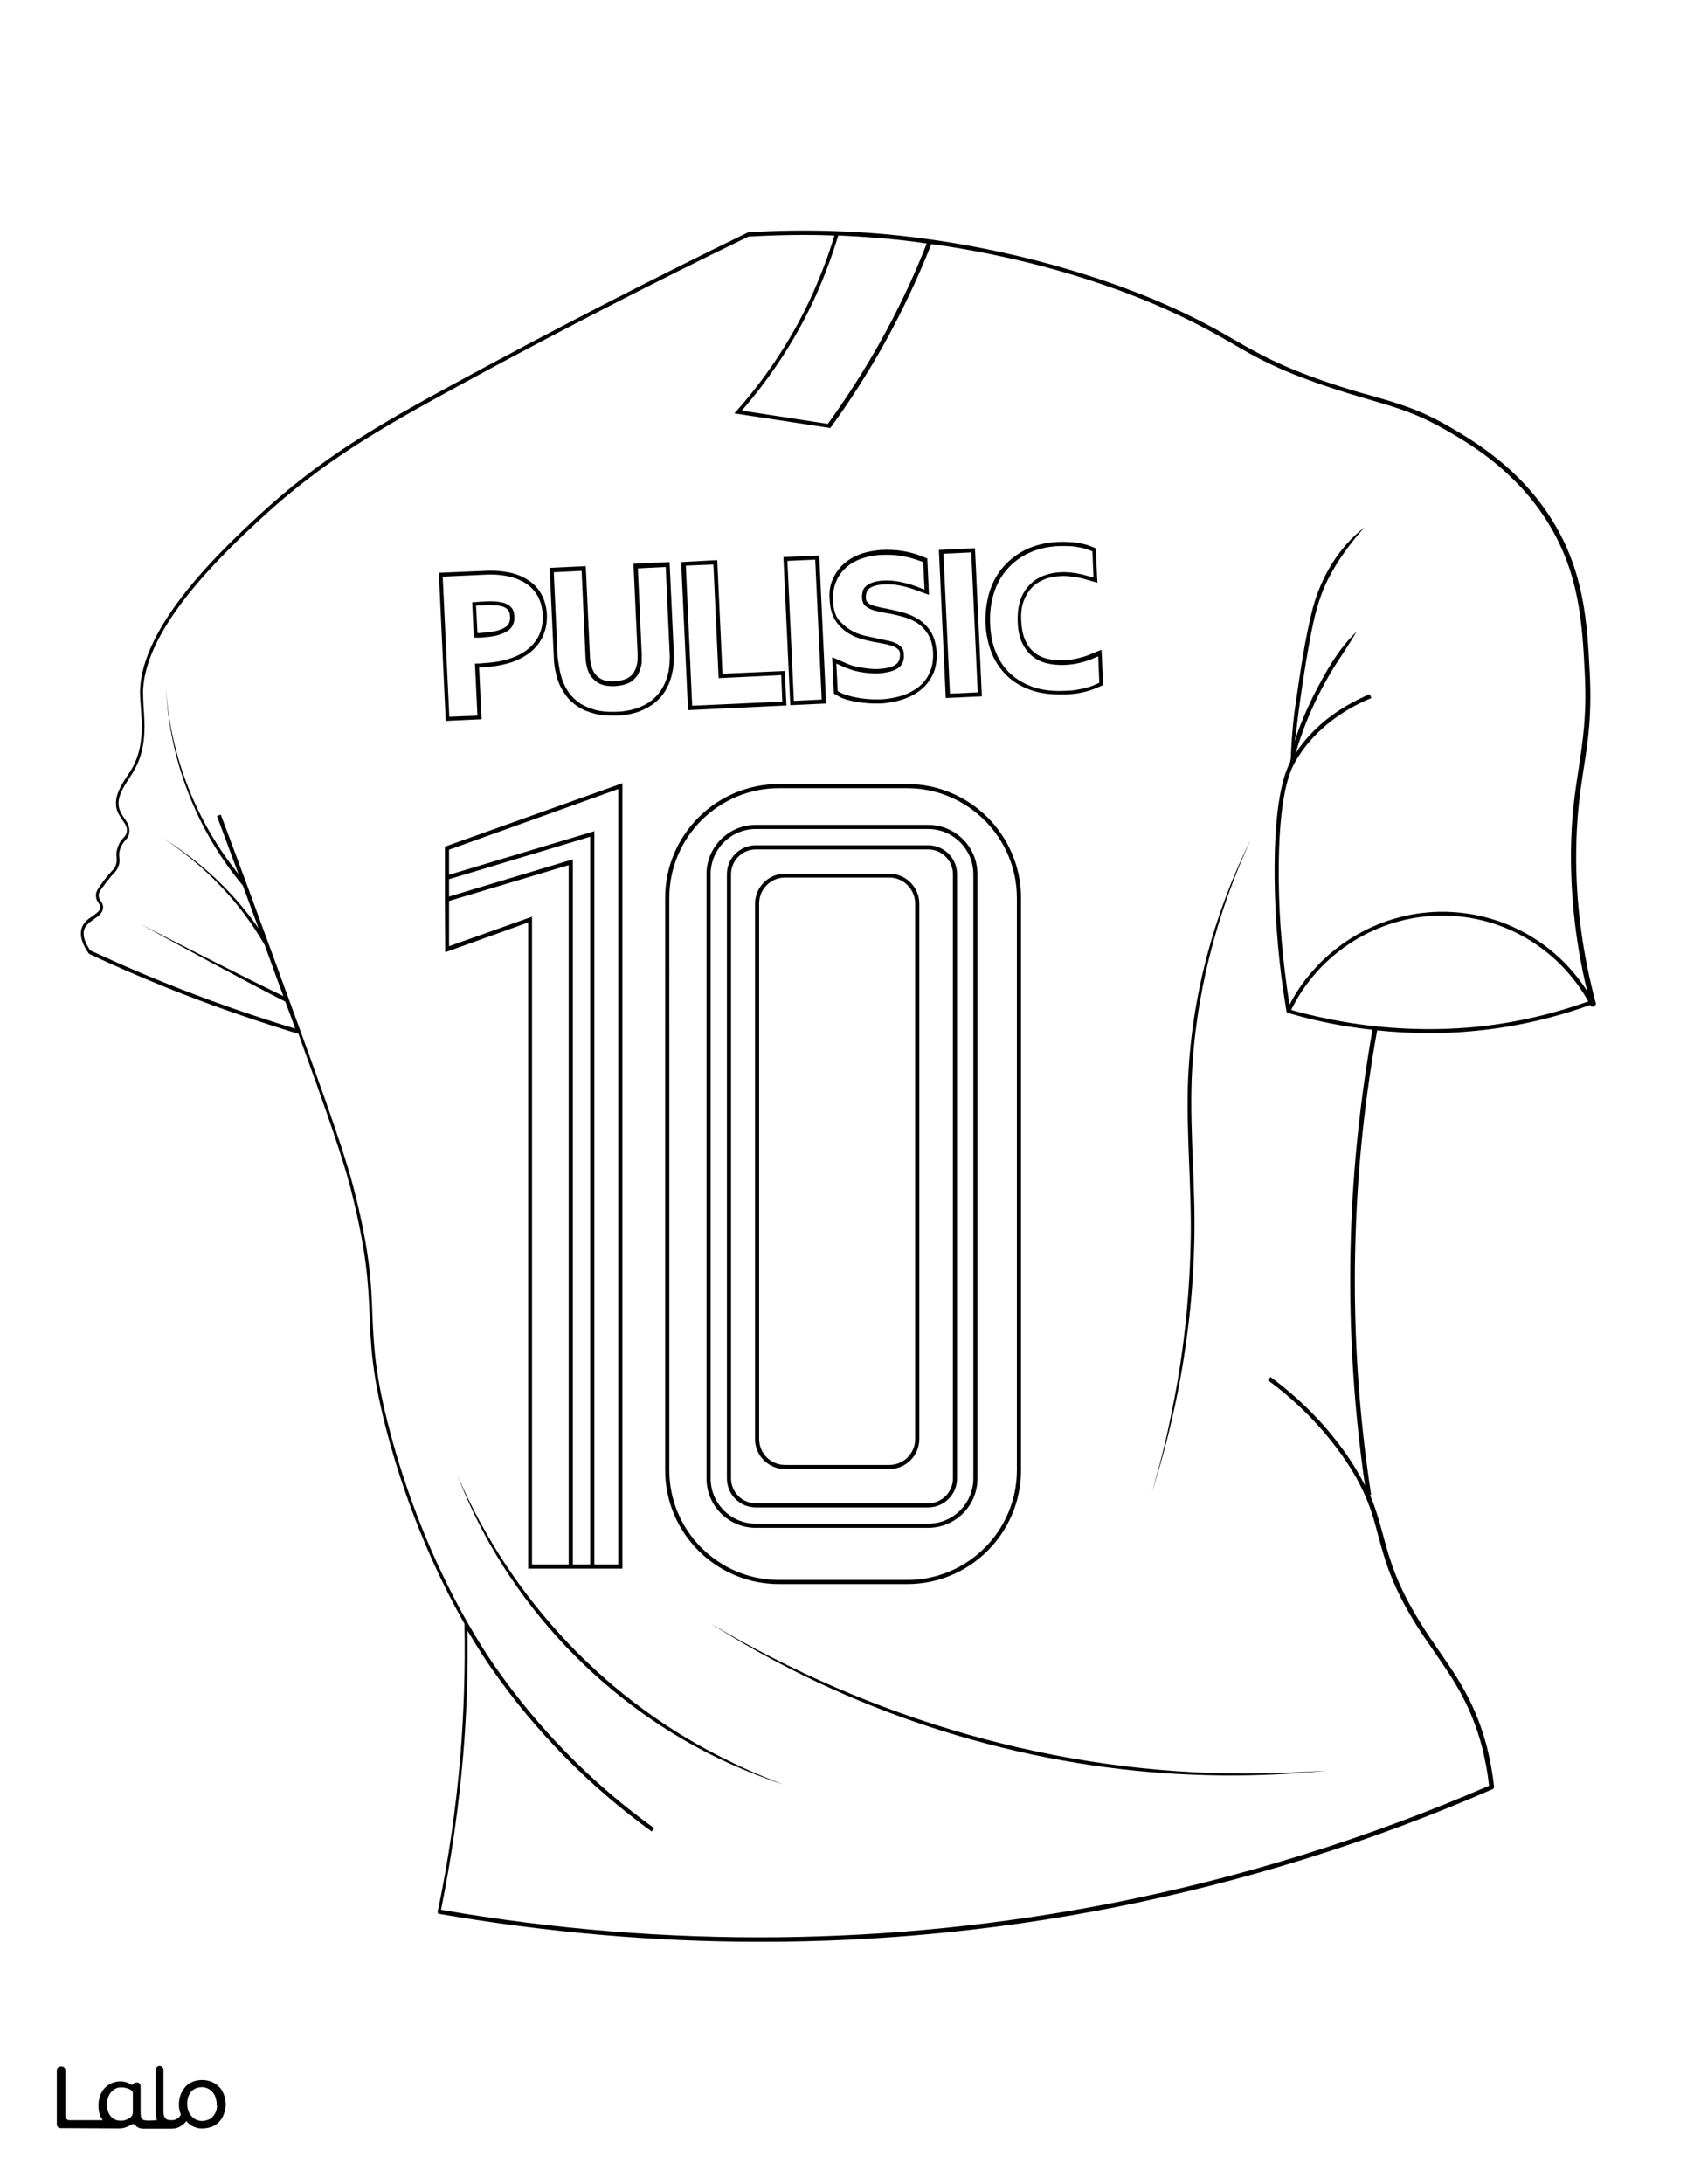 <?xml version="1.0" encoding="utf-8"?>
<!-- Generator: Adobe Illustrator 26.1.0, SVG Export Plug-In . SVG Version: 6.00 Build 0)  -->
<svg version="1.1" id="Layer_1" data-layer="Layer_1" xmlns="http://www.w3.org/2000/svg" xmlns:xlink="http://www.w3.org/1999/xlink" x="0px" y="0px"
	 viewBox="0 0 612 792" style="enable-background:new 0 0 612 792;" xml:space="preserve">
<rect x="0" y="0" width="612" height="792" fill="#808080" stroke="none"/>
<style type="text/css">
	.st0{fill:#FFFFFF;}
	.st1{fill:#010101;}
</style>
<g id="Black">
	<rect x="20.6" y="19" width="573.6" height="741.4"/>
</g>
<g id="Color">
	<path class="st0" d="M308.3,228.3c1.6,1,3.4,1.7,5.3,2.2c1.8,0.4,3.6,0.8,5.5,1.2c1.3,0.3,2.6,0.5,3.8,0.8c1.1,0.3,2,0.6,2.8,1.1
		c0.7,0.4,1.2,0.9,1.6,1.5c0.4,0.5,0.6,1.3,0.6,2.2c0.1,1.3-0.1,2.3-0.5,3.1c-0.4,0.8-1,1.4-1.7,1.9c-0.9,0.6-1.9,1-3.1,1.3
		c-1.3,0.3-2.7,0.5-4.2,0.6c-0.9,0-1.9,0-2.9-0.1c-1.1-0.1-2.1-0.2-3.2-0.4c-1-0.2-2.1-0.4-3-0.7c-0.9-0.3-1.8-0.6-2.6-0.9l-3.3-1.5
		l0.5,10l1.1,0.6c0.7,0.4,1.6,0.7,2.7,1c1,0.3,2.2,0.6,3.4,0.8c1.2,0.2,2.5,0.4,3.9,0.5c1.3,0.1,2.7,0.1,4,0.1
		c0.7,0,1.3-0.1,1.9-0.1c2-0.2,4-0.6,5.8-1.1c2.4-0.7,4.5-1.8,6.3-3.1c1.8-1.4,3.3-3.2,4.2-5.3c1-2.1,1.4-4.6,1.3-7.3
		c-0.1-2.7-0.8-5-1.9-6.8c-1.1-1.7-2.5-3.2-4.2-4.2c-1.6-1-3.4-1.7-5.4-2.2c-1.8-0.5-3.6-0.9-5.5-1.2c-1.3-0.2-2.6-0.5-3.8-0.8
		c-1.1-0.3-2-0.6-2.8-1.1c-0.7-0.4-1.2-0.8-1.6-1.4c-0.3-0.5-0.5-1.2-0.6-2.2c0-0.9,0.1-1.8,0.3-2.5c0.2-0.7,0.6-1.3,1.2-1.8
		c0.6-0.5,1.4-1,2.4-1.3c1.1-0.4,2.4-0.6,3.9-0.7c2.2-0.1,4.2,0.1,6.1,0.5c1.9,0.4,3.9,0.9,5.7,1.6l3.1,1.2l-0.5-10l-1.4-0.5
		c-1.9-0.7-4.1-1.3-6.4-1.7c-2.3-0.4-4.8-0.5-7.4-0.4c-2.4,0.1-4.6,0.5-6.7,1.2c-2.1,0.7-4.1,1.7-5.7,3.1c-1.7,1.4-3,3.1-3.9,5.2
		c-0.9,2-1.3,4.5-1.2,7.2c0.1,2.6,0.7,4.9,1.8,6.6C305.2,225.9,306.6,227.2,308.3,228.3z"/>
	
		<rect x="286.8" y="203.1" transform="matrix(0.999 -4.632896e-02 4.632896e-02 0.999 -10.275 13.768)" class="st0" width="10.1" height="50.8"/>
	<polygon class="st0" points="283.8,254.4 283.4,244.8 260.7,245.9 258.8,204.7 248.8,205.1 251.1,255.9 	"/>
	<path class="st0" d="M202.9,242.2c0.2,1.4,0.6,2.8,1,4.1c0.6,1.8,1.5,3.4,2.5,4.9c1.1,1.5,2.5,2.8,4.1,3.9c1.6,1,3.6,1.8,5.7,2.4
		c2.1,0.5,4.6,0.7,7.3,0.6c0.6,0,1.2-0.1,1.8-0.1c2.1-0.2,4.1-0.6,5.8-1.2c2.2-0.8,4.1-1.8,5.6-3.1c1.6-1.3,2.8-2.8,3.8-4.6
		c0.9-1.7,1.6-3.5,2-5.5c0.2-1.1,0.4-2.4,0.4-3.6c0.1-1.2,0.1-2.5,0-3.6l-1.4-30.8l-10.1,0.5l1.4,31c0,0.8,0,1.6,0,2.5
		c0,0.8-0.1,1.5-0.3,2.2c-0.2,1-0.6,1.9-1.1,2.8c-0.5,0.8-1.1,1.5-1.8,2.1c-0.7,0.6-1.6,1.1-2.7,1.4c-1.1,0.4-2.4,0.6-3.8,0.7
		c-2.6,0.1-4.7-0.3-6.3-1.3c-1.5-1-2.7-2.3-3.4-4.1c-0.3-0.7-0.5-1.6-0.7-2.5c-0.2-1-0.3-2-0.3-2.9l-1.4-31l-10.1,0.5l1.4,30.8
		C202.5,239.5,202.6,240.8,202.9,242.2z"/>
	<path class="st0" d="M361.3,236.6c1.3,3.1,3.1,5.8,5.5,7.9c2.3,2.1,5.2,3.7,8.5,4.8c3.3,1,7,1.4,11.1,1.2c0.7,0,1.3-0.1,2-0.1
		c1.3-0.1,2.6-0.3,3.9-0.6c1.9-0.4,3.7-0.9,5.1-1.6l1.4-0.6l-0.4-9.6l-2.9,1.2c-0.6,0.2-1.2,0.4-2,0.7c-0.8,0.2-1.6,0.4-2.4,0.6
		c-0.8,0.2-1.6,0.3-2.4,0.4c-0.8,0.1-1.5,0.2-2.2,0.2c-2.6,0.1-5-0.1-7.1-0.7c-2-0.5-3.7-1.4-5.2-2.7c-1.4-1.2-2.6-2.9-3.5-4.8
		c-0.9-2-1.4-4.6-1.5-7.4c-0.1-2.9,0.2-5.5,0.9-7.7c0.7-2.2,1.8-4,3.2-5.5c1.4-1.5,3-2.6,4.9-3.4c2-0.8,4.1-1.3,6.5-1.4
		c1.5-0.1,3.1,0,4.6,0.2c1.6,0.2,3,0.5,4.4,0.9l3,0.8l-0.4-9.5l-1.4-0.5c-0.6-0.2-1.4-0.5-2.2-0.7c-0.8-0.2-1.7-0.3-2.7-0.5
		c-0.9-0.1-1.9-0.2-2.9-0.2c-0.5,0-0.9,0-1.4,0c-0.6,0-1.1,0-1.7,0c-3.9,0.2-7.5,1-10.7,2.5c-3.2,1.5-5.9,3.5-8,6
		c-2.2,2.5-3.8,5.5-4.8,8.8c-1,3.3-1.5,6.9-1.3,10.8C359.3,229.9,360,233.5,361.3,236.6z"/>
	<path class="st0" d="M336.7,300.6h-62.5c-9.1,0-16.4,7.4-16.4,16.4v219.1c0,9.1,7.4,16.4,16.4,16.4h62.5c9.1,0,16.4-7.4,16.4-16.4
		V317C353.1,307.9,345.7,300.6,336.7,300.6z M347.2,536.1c0,5.8-4.7,10.5-10.5,10.5h-62.5c-5.8,0-10.5-4.7-10.5-10.5V317
		c0-5.8,4.7-10.5,10.5-10.5h62.5c5.8,0,10.5,4.7,10.5,10.5V536.1z"/>
	<path class="st0" d="M322.6,318.2h-37.8c-5.2,0-9.4,4.2-9.4,9.4v194.2c0,5.2,4.2,9.4,9.4,9.4h37.8c5.2,0,9.4-4.2,9.4-9.4V327.7
		C332,322.5,327.8,318.2,322.6,318.2z"/>
	<path class="st0" d="M174.3,229.5c2.4-0.1,4.4-0.4,6-0.8c1.4-0.4,2.5-0.9,3.2-1.4c0.6-0.4,1-0.9,1.2-1.5c0.3-0.7,0.4-1.5,0.3-2.4
		c0-1-0.3-1.7-0.7-2.2c-0.5-0.6-1.1-1-2.1-1.3c-0.7-0.2-1.6-0.4-2.6-0.4c-1.2-0.1-2.5-0.1-4.1,0l-2.8,0.1l0.5,9.9
		C173.6,229.6,174,229.6,174.3,229.5z"/>
	<path class="st0" d="M329.1,285.8h-46.5c-21.9,0-39.8,17.8-39.8,39.8v207.5c0,21.9,17.8,39.8,39.8,39.8h46.5
		c21.9,0,39.8-17.8,39.8-39.8V325.6C368.9,303.7,351,285.8,329.1,285.8z M354.6,536.1c0,9.9-8,17.9-17.9,17.9h-62.5
		c-9.9,0-17.9-8-17.9-17.9V317c0-9.9,8-17.9,17.9-17.9h62.5c9.9,0,17.9,8,17.9,17.9V536.1z"/>
	<path class="st0" d="M296.1,106.9c-6.8,15.1-15.9,29.2-27,42l31.2,4.8c6.7-9.2,12.9-18.9,18.5-28.8c6.6-11.7,12.5-24,17.4-36.6
		c-1.4-0.2-2.8-0.4-4.2-0.6c-9.3-1.2-18.6-1.9-27.9-2.3C301.9,92.7,299.2,99.9,296.1,106.9z"/>
	
		<rect x="343.4" y="200.5" transform="matrix(0.999 -4.636731e-02 4.636731e-02 0.999 -10.101 16.398)" class="st0" width="10.1" height="50.8"/>
	<path class="st0" d="M522.4,332c-22.8,0.3-43.9,13.6-54,34.2c6.2,1.8,12.6,3.2,19,4.3c15.5,2.7,31.6,3.3,46.5,2
		c14.4-1.3,28.6-4.5,42.3-9.4C565.2,343.6,544.8,331.7,522.4,332z"/>
	<polygon class="st0" points="162.9,325.1 207.8,311.6 207.8,567.3 214.1,567.3 214.1,303.4 162.9,318.8 	"/>
	<polygon class="st0" points="162.9,326.7 162.9,343.1 193,332.4 193,567.3 206.3,567.3 206.3,313.7 	"/>
	<path class="st0" d="M467.2,367.3L467.2,367.3c-0.3-0.1-0.5-0.3-0.5-0.6c-2.7-15.9-4.1-32.1-4.3-47.9c-0.3-28.4,3.6-38.5,5.6-42.4
		c0.1-0.6,0.2-1.2,0.3-1.7c0.2-6.7,0.8-13.4,1.8-20.1c1.7-11.5,3.3-23.1,6.2-34.3c3.1-11.3,9.4-21.9,18.7-29.1
		c-5.1,5.7-9.7,11.9-13.2,18.8c-3.5,6.8-5.2,14.4-6.6,22c-2.1,11.4-3.8,22.9-5.1,34.4c-0.2,0.9-0.3,1.8-0.5,2.7
		c1.7-5.7,4.2-11.3,6.8-16.7c4.3-8.3,8.8-16.8,15.7-23.3c-2.4,4.1-5,7.9-7.5,11.8c-6.2,9.8-11.1,20.5-14.4,31.6
		c-0.1,0.3-0.2,0.5-0.3,0.8c5.9-9.2,15.2-16.6,27-21.6l0.6,1.4c-12.3,5.1-21.8,13.1-27.5,22.9c-1.6,2.8-6.4,11.2-6.1,42.9
		c0.1,15,1.5,30.3,3.9,45.4c10.6-20.3,31.8-33.4,54.7-33.7c21.8-0.2,41.7,10.7,53.3,28.8c-4.1-16.7-6-33.6-5.9-50.4
		c0.1-13.1,1.5-21.9,2.8-30.4c1.5-10,3-19.4,2.2-34.7c-0.9-17.6-1.9-35.9-13.3-54.3c-11.7-19-28.6-28.8-36.8-33.5
		c-10.6-6.1-17.8-8.2-27.7-11.1c-4.8-1.4-10.3-3-17-5.3c-16.7-5.7-24.3-10-33-15.1c-6.8-3.9-14.5-8.3-27.9-14.1
		c-11.5-4.9-40.7-16.4-81.3-22l-0.1,0.2c-5,12.6-10.9,25-17.5,36.8c-5.7,10.1-12,20-18.8,29.3l-0.3,0.4l-34.8-5.3l0.9-1
		c11.4-12.9,20.7-27.2,27.6-42.6c3-6.8,5.7-13.8,7.8-20.9c-10.4-0.4-20.8-0.2-31.2,0.4c-35.7,17.3-71.2,35.6-105.5,54.3
		c-28.7,15.6-49.1,27.4-71.4,48c-12.7,11.8-42.5,39.4-42.7,63c0,1.6,0.1,3.4,0.2,5.4c0.5,7,1.1,15.6-4,23.8
		c-0.4,0.6-0.8,1.2-1.2,1.9c-2.1,3.2-4.8,7.2-3.6,11.1c0.4,1.3,1.1,2.4,1.8,3.4c1.1,1.5,2.1,3.1,1.8,5.3c-0.2,1.4-0.9,2.1-1.5,2.8
		c-0.6,0.7-1.3,1.5-1.8,3c-0.5,1.5-0.4,2.3-0.3,3.2c0.1,1,0.2,2-0.5,3.5c-0.4,1-0.8,1.4-1.5,2.2c-0.6,0.6-1.5,1.6-3,3.6
		c-2.3,2.9-2.5,3.7-2.5,4.3c0,0.9,0.3,1.4,0.7,2c0.4,0.6,0.9,1.3,0.9,2.4c0,2-1.7,3.2-3.3,4.3c-1.4,1-2.9,2-3.5,3.6
		c-0.7,2,0,4.5,2.1,7.7c11.2,5.2,22.8,10.2,34.3,14.6c13.1,5.1,26.6,9.7,40.1,13.8c-1.1-3.1-2.3-6.4-3.6-9.8
		c-15.1-7.7-37.5-19.9-52.5-28.1c14.8,7.6,36.5,18.7,51.8,26.1c-1.7-4.6-3.5-9.4-5.3-14.5c-0.5-1.3-1-2.6-1.4-3.9
		c-9-15.7-21.8-29-37-38.9c13.6,8.4,25.5,19.5,34.7,32.7c-1.9-5.2-3.8-10.3-5.7-15.5c-16.8-20-26.7-45.7-27.9-71.8
		c1.5,24.6,10.9,48.5,26.3,67.6c-2.6-7-5.2-14.1-7.8-21l1.4-0.5c6.3,16.7,12.6,33.8,18.8,50.8c16.3,44.5,25.3,69.1,29.1,83.5
		c6.2,23.7,6.7,35.6,7.1,47.1c0.5,11.2,0.9,21.7,6.4,42.4c11.8,44.4,30.7,74.5,38.3,85.4c15.7,22.4,35,42.1,57.5,58.3l-0.9,1.2
		c-22.6-16.4-42-36.1-57.8-58.7c-2.2-3.1-5.3-7.9-9-14.1c0.2,15.2-0.3,30.5-1.6,45.5c-1.6,18.6-4.3,37.4-8,55.7
		c81.5,14.1,163.4,13.2,243.3-2.4c46.8-9.2,92.9-23.5,136.9-42.6c-0.5-4.6-1.4-9.3-2.5-13.8c-4-15.3-10.3-24.5-17-34.2
		c-2.2-3.2-4.5-6.5-6.8-10.1c-9-14.4-11.5-23.6-13.9-32.5c-2.3-8.8-4.6-17.1-13.3-29.4c-7.3-10.2-16.2-19.3-26.7-27l0.9-1.2
		c10.6,7.8,19.7,17,27,27.3c3.2,4.5,5.5,8.5,7.3,12.1c-4.4-30.3-6.1-61.1-5.1-91.6c0.8-24.6,3.5-49.4,7.8-73.7
		c-3.6-0.4-7.2-0.9-10.8-1.5C480.5,370.8,473.7,369.2,467.2,367.3z M425.1,511.8c4.1-19.7,6.3-39.8,6.8-59.9
		c0.6-20.2-1.7-40.3-0.9-60.5c1.3-30.3,9.4-60.2,22.9-87.3c-12.7,27.4-20.4,57.2-21.6,87.4c-0.7,20.1,1.6,40.3,0.9,60.5
		c-0.3,10.1-1,20.2-2.3,30.2c-2.5,20-6.9,39.8-13.1,59.1C420.7,531.5,423.2,521.7,425.1,511.8z M358.9,214.8
		c1.1-3.5,2.8-6.7,5.1-9.3c2.3-2.6,5.2-4.8,8.5-6.4c3.3-1.5,7.1-2.4,11.2-2.6c1.1,0,2.1-0.1,3.2,0c1,0,2.1,0.1,3.1,0.2
		c1,0.1,2,0.3,2.8,0.5c0.9,0.2,1.7,0.4,2.4,0.7l2.3,0.9l0.6,12.5l-4.9-1.4c-1.3-0.4-2.7-0.6-4.2-0.8c-1.4-0.2-2.9-0.3-4.4-0.2
		c-2.2,0.1-4.2,0.5-6,1.3c-1.7,0.7-3.2,1.7-4.4,3c-1.2,1.3-2.2,3-2.9,4.9c-0.7,2-1,4.4-0.8,7.1c0.1,2.7,0.6,5.1,1.4,6.9
		c0.8,1.8,1.8,3.2,3.1,4.3c1.3,1.1,2.8,1.9,4.6,2.4c2,0.5,4.2,0.7,6.6,0.6c0.7,0,1.4-0.1,2.1-0.2c0.8-0.1,1.5-0.2,2.3-0.4
		c0.8-0.2,1.6-0.4,2.3-0.6c0.7-0.2,1.3-0.4,1.8-0.6l4.9-2l0.6,12.8l-2.3,1c-1.6,0.7-3.4,1.3-5.4,1.7c-1.3,0.3-2.7,0.5-4,0.6
		c-0.7,0.1-1.4,0.1-2.1,0.1c-0.7,0-1.3,0-2,0c-3.5,0-6.7-0.4-9.6-1.3c-3.5-1.1-6.6-2.8-9.1-5.1c-2.5-2.3-4.5-5.1-5.9-8.5
		c-1.3-3.2-2.1-6.9-2.3-11C357.4,222.1,357.9,218.3,358.9,214.8z M370.4,325.6v207.5c0,22.8-18.5,41.3-41.3,41.3h-46.5
		c-22.8,0-41.3-18.5-41.3-41.3V325.6c0-22.8,18.5-41.3,41.3-41.3h46.5C351.8,284.3,370.4,302.8,370.4,325.6z M353.7,198.8l2.5,53.7
		l-13.1,0.6l-2.5-53.7L353.7,198.8z M302.2,209.8c1-2.2,2.5-4.2,4.3-5.7c1.8-1.5,3.9-2.6,6.2-3.4c2.2-0.7,4.6-1.1,7.1-1.3
		c2.7-0.1,5.3,0,7.7,0.4c2.4,0.4,4.6,1,6.6,1.8l2.3,0.9l0.6,13.2l-5.2-1.9c-1.8-0.6-3.6-1.2-5.5-1.5c-1.8-0.4-3.7-0.5-5.7-0.4
		c-1.4,0.1-2.5,0.3-3.5,0.6c-0.8,0.3-1.4,0.6-1.9,1c-0.4,0.3-0.6,0.7-0.8,1.2c-0.2,0.6-0.3,1.2-0.3,1.9c0,0.9,0.2,1.3,0.3,1.4
		c0.3,0.4,0.6,0.7,1.1,1c0.7,0.4,1.5,0.7,2.4,0.9c1.2,0.3,2.4,0.6,3.7,0.8c1.9,0.4,3.8,0.8,5.6,1.3c2.1,0.5,4.1,1.4,5.8,2.4v0
		c1.9,1.2,3.4,2.7,4.7,4.7c1.2,2,1.9,4.5,2.1,7.5c0.1,3-0.3,5.7-1.4,8c-1.1,2.3-2.7,4.3-4.7,5.8c-1.9,1.5-4.2,2.6-6.8,3.4
		c-1.9,0.6-3.9,0.9-6,1.2c-0.7,0.1-1.3,0.1-2,0.1c-0.5,0-1,0-1.5,0c-0.9,0-1.7,0-2.6-0.1c-1.4-0.1-2.7-0.3-4-0.5
		c-1.3-0.2-2.5-0.5-3.6-0.8c-1.2-0.4-2.2-0.7-2.9-1.2l-1.8-1l-0.6-13.2l5.5,2.4c0.7,0.3,1.5,0.6,2.4,0.8c0.9,0.3,1.9,0.5,2.9,0.6
		c1,0.2,2,0.3,3,0.4c1,0.1,1.9,0.1,2.7,0.1c1.4-0.1,2.7-0.2,3.9-0.5c1-0.2,1.9-0.6,2.6-1.1c0.5-0.3,0.9-0.8,1.2-1.4
		c0.3-0.6,0.4-1.4,0.4-2.4c0-0.6-0.2-1.2-0.4-1.4c-0.3-0.4-0.7-0.7-1.1-1c-0.7-0.4-1.5-0.7-2.4-0.9c-1.2-0.3-2.4-0.6-3.7-0.8
		c-1.9-0.3-3.8-0.7-5.6-1.2c-2.1-0.5-4-1.3-5.7-2.4c-1.9-1.2-3.4-2.7-4.6-4.6c-1.2-2-1.9-4.4-2-7.3
		C300.7,214.7,301.1,212.1,302.2,209.8z M297.2,201.4l2.5,53.7l-13,0.6l-2.5-53.7L297.2,201.4z M260.2,203.1l1.9,41.2l22.6-1
		l0.6,12.5l-35.7,1.7l-2.5-53.7L260.2,203.1z M212.5,205.3l1.5,32.4c0,0.9,0.1,1.8,0.3,2.7c0.2,0.8,0.4,1.6,0.6,2.2
		c0.6,1.5,1.5,2.6,2.8,3.4c1.3,0.8,3.1,1.2,5.4,1c1.3-0.1,2.5-0.3,3.4-0.6c0.9-0.3,1.6-0.7,2.2-1.2c0.6-0.5,1.1-1,1.4-1.7
		c0.4-0.7,0.7-1.5,0.9-2.4c0.2-0.6,0.2-1.2,0.3-1.9c0-0.8,0-1.6,0-2.4l-1.5-32.4l13.1-0.6l1.5,32.3c0.1,1.2,0.1,2.5,0,3.8
		c-0.1,1.4-0.2,2.7-0.5,3.9c-0.4,2.1-1.1,4.1-2.1,5.9c-1,1.9-2.4,3.6-4.1,5c-1.7,1.4-3.7,2.5-6.1,3.4c-1.8,0.6-3.9,1.1-6.1,1.3
		c-0.6,0.1-1.2,0.1-1.9,0.1c-0.6,0-1.1,0-1.7,0c-2.2,0-4.3-0.2-6.1-0.7c-2.3-0.6-4.4-1.4-6.2-2.6c-1.8-1.2-3.3-2.6-4.5-4.3
		c-1.1-1.6-2.1-3.3-2.7-5.2c-0.5-1.4-0.8-2.8-1.1-4.3c-0.2-1.4-0.4-2.9-0.4-4.2l-1.5-32.3L212.5,205.3z M175.7,207
		c2.1-0.1,4-0.1,5.8,0.1c1.9,0.2,3.6,0.5,5.3,1l0,0c3.5,1.1,6.3,2.9,8.3,5.4c2,2.5,3.1,5.7,3.3,9.3c0.1,2.9-0.4,5.6-1.5,8
		c-1.1,2.4-2.8,4.4-5,6.1c-2.1,1.5-4.6,2.8-7.5,3.6c-2.8,0.8-6,1.3-9.5,1.5c-0.4,0-0.7,0-1.1,0l0.9,18.8l-13,0.6l-2.5-53.7
		L175.7,207z M161.4,327.2v-9.5l0,0V307l64.4-23v284.8h-10.1v0h-9.3v0h-14.8V334.5l-30.1,10.8L161.4,327.2L161.4,327.2z
		 M264.5,639.4c-44.6-20.3-80.8-58.3-98.4-104.1c19.3,44.8,54.7,82.3,98.7,103.4c6.2,3.1,12.7,5.8,19.2,8.3
		C277.3,644.8,270.8,642.2,264.5,639.4z M481.5,642c-19.4,2-39,2.3-58.5,1c-58.4-4-115.8-23-165.2-54.3
		c58.5,34.9,126.2,54.5,194.5,54.4C462,643.1,471.7,642.7,481.5,642z"/>
	<polygon class="st0" points="215.6,567.3 224.3,567.3 224.3,286.1 162.9,308.1 162.9,317.2 215.6,301.4 	"/>
	<path class="st0" d="M0,0v792h612V0H0z M578,365c-0.4,0.1-0.8,0-0.9-0.3c0-0.1-0.1-0.2-0.2-0.3c-13.9,5-28.3,8.2-42.8,9.5
		c-5.1,0.5-10.3,0.7-15.5,0.7c-6.3,0-12.7-0.3-19-1c-4.4,24.3-7,49-7.8,73.6c-1.1,31.6,0.8,63.5,5.6,94.8l-0.4,0.1
		c2.2,5.1,3.4,9.7,4.7,14.4c2.4,8.8,4.8,17.9,13.7,32.1c2.2,3.6,4.5,6.9,6.7,10.1c6.8,9.8,13.2,19.1,17.3,34.7
		c1.2,4.8,2.1,9.6,2.6,14.5c0,0.3-0.1,0.6-0.4,0.8c-44.3,19.3-90.6,33.7-137.7,43c-42.2,8.3-85,12.4-127.9,12.4
		c-38.8,0-77.7-3.4-116.6-10.1c-0.2,0-0.4-0.1-0.5-0.3c-0.1-0.2-0.2-0.4-0.1-0.6c3.9-18.5,6.6-37.4,8.2-56.2
		c1.3-15.9,1.8-32.1,1.5-48.1c-8.8-15.5-20-39-28-69c-5.5-20.9-6-31.5-6.4-42.8c-0.5-11.4-1-23.2-7.1-46.8
		c-2.9-11.1-8.9-28.2-18.9-55.8l-0.1,0.4c-13.8-4.2-27.6-8.9-41-14.1c-11.6-4.5-23.3-9.5-34.6-14.8c-0.1-0.1-0.2-0.1-0.3-0.3
		c-2.5-3.6-3.3-6.7-2.4-9.2c0.7-2.1,2.5-3.3,4-4.3c1.6-1.2,2.7-1.9,2.7-3.1c0-0.6-0.3-1-0.6-1.5c-0.5-0.7-1-1.5-1-2.9
		c0-1.1,0.5-2.1,2.8-5.2c1.5-2,2.5-3,3.1-3.7c0.7-0.7,0.9-1,1.2-1.7c0.5-1.2,0.4-1.9,0.4-2.9c-0.1-1-0.2-2.1,0.4-3.8
		c0.6-1.8,1.4-2.8,2.1-3.5c0.6-0.7,1-1.1,1.2-2.1c0.3-1.6-0.5-2.8-1.5-4.2c-0.7-1.1-1.6-2.3-2.1-3.8c-1.3-4.6,1.5-8.9,3.8-12.4
		c0.4-0.6,0.8-1.2,1.2-1.8c4.8-7.8,4.2-16.2,3.7-23c-0.1-2-0.3-3.8-0.3-5.5c0.2-24.3,30.3-52.2,43.1-64.1
		c22.4-20.7,42.9-32.6,71.7-48.2c34.4-18.7,69.9-37,105.7-54.4c0.1,0,0.2-0.1,0.3-0.1c20.3-1.2,40.9-0.6,61.1,2
		c42.9,5.4,75.4,17.9,87.3,23c13.5,5.8,21.2,10.2,28.1,14.2c8.7,5,16.2,9.3,32.8,15c6.7,2.3,12.2,3.9,17,5.2
		c10.1,2.9,17.3,5,28,11.2c8.2,4.8,25.4,14.7,37.3,34c11.6,18.8,12.6,37.2,13.5,55c0.8,15.5-0.6,25-2.2,35
		c-1.3,8.5-2.6,17.2-2.7,30.2c-0.2,18.3,2.3,36.9,7.2,55.1C578.6,364.5,578.4,364.9,578,365z"/>
	<path class="st0" d="M173.2,259.5l-0.9-18.9l0.8,0c0.6,0,1.2,0,1.8-0.1c3.4-0.2,6.5-0.6,9.1-1.4c2.8-0.8,5.1-1.9,7.1-3.4
		c2-1.5,3.5-3.4,4.5-5.5c1-2.2,1.4-4.6,1.3-7.3c-0.2-3.4-1.2-6.2-3-8.5c-1.8-2.3-4.4-3.9-7.6-4.9c-1.5-0.5-3.2-0.8-5-1
		c-1.7-0.2-3.6-0.2-5.6-0.1l-15.1,0.7l2.4,50.8L173.2,259.5z M175.6,218.1c1.6-0.1,3-0.1,4.3,0c1.1,0.1,2.1,0.3,2.9,0.5
		c1.2,0.4,2.1,1,2.8,1.8c0.6,0.7,0.9,1.7,1,3.1c0.1,1.1-0.1,2.1-0.5,3c-0.3,0.8-0.9,1.5-1.7,2.1c-0.9,0.7-2.2,1.2-3.7,1.7
		c-1.7,0.5-3.8,0.7-6.3,0.9c-0.6,0-1.2,0-1.8,0h-0.7l-0.6-12.8L175.6,218.1z"/>
	<path class="st0" d="M336.7,308h-62.5c-5,0-9,4.1-9,9v219.1c0,5,4.1,9,9,9h62.5c5,0,9-4.1,9-9V317C345.7,312,341.6,308,336.7,308z
		 M333.5,521.8c0,6-4.9,10.9-10.9,10.9h-37.8c-6,0-10.9-4.9-10.9-10.9V327.7c0-6,4.9-10.9,10.9-10.9h37.8c6,0,10.9,4.9,10.9,10.9
		V521.8z"/>
	<path class="st1" d="M81.1,759.2c-0.4-1-1-2-1.8-2.7c-0.8-0.8-1.7-1.3-2.7-1.7c-1-0.4-2.2-0.6-3.3-0.6c-1.1,0-2.3,0.2-3.3,0.6
		c-1,0.4-1.9,1-2.6,1.7c-0.7,0.8-1.3,1.7-1.8,2.8c-0.4,1.1-0.7,2.3-0.7,3.6c0,1.3,0.1,1.9,0.4,3c0.1,0.3,0.3,0.8,0.3,0.9
		c-0.3,0.7-1.2,1.6-2.3,1.9c-0.4,0.1-0.8,0.1-1.2,0.1c-0.9,0-1.6-0.1-2.1-0.7c-0.5-0.6-0.7-1.2-0.7-2.4v-15.2c0-0.8-0.7-1.4-1.4-1.4
		h0c-0.8,0-1.4,0.7-1.4,1.4V766c0,1,0.1,1.9,0.4,2.6c0,0.1,0,0.1,0.1,0.2c-0.1,0-0.3-0.1-0.4,0c-1.1,0.1-4.1,0.4-4.9-0.3
		c-0.1-0.1-0.1-0.1-0.2-0.2c-0.5-0.6-0.5-1.9-0.5-2.7v-9.2c0-0.6-0.4-1.2-1.1-1.3h0c-0.1,0-1.2-0.1-1.6,0.6c0,0,0,0,0,0
		c-0.1,0.2-0.5,0.3-0.7,0.2c0,0,0,0,0,0c-0.4-0.3-0.9-0.5-1.3-0.7c-0.8-0.3-1.6-0.5-2.6-0.5c-2.2,0-4.3,0.9-5.8,2.5
		c-0.7,0.8-1.3,1.8-1.6,2.8c-0.4,1.1-0.6,2.3-0.6,3.5c0,1.3,0.2,2.5,0.6,3.6c0.2,0.6,0.6,1.2,1,1.7l-12.2,0c-0.8,0-1.4-0.7-1.4-1.4
		v-16.7c0-0.8-0.6-1.4-1.4-1.4H22c-0.8,0-1.4,0.7-1.4,1.4v19.6c0,0.8,0.6,1.4,1.4,1.4l21.2,0.1c0.6,0,1.2-0.1,1.8-0.2
		c0.5-0.2,1.2-0.4,1.6-0.6c0.2-0.1,0.4-0.2,0.6-0.3c0.2-0.1,0.3-0.2,0.5-0.3c0.4-0.3,1.1-0.2,1.4,0.2c0.6,0.9,1.7,1.3,3.3,1.3h9.6
		c0.6,0,1.3-0.1,1.9-0.2c1.2-0.3,3-1.4,3.7-2.6c0.4,0.7,1.9,1.8,2.7,2.1c1,0.4,2.1,0.7,3.2,0.6c1.1,0,2.2-0.2,3.3-0.6
		c2.1-0.8,3.7-2.5,4.4-4.6c0.4-1.1,0.7-2.3,0.7-3.6C81.8,761.5,81.6,760.3,81.1,759.2z M48.1,766.4c0,0.3-0.1,0.6-0.3,0.9
		c-0.4,0.5-0.9,0.9-1.5,1.1c-0.7,0.4-1.5,0.6-2.3,0.6c-0.8,0-1.6-0.1-2.2-0.4c-0.6-0.3-1.2-0.6-1.6-1.2c-0.5-0.6-0.8-1-1-1.8
		c-0.3-0.8-0.4-1.7-0.4-2.5c0-0.9,0.1-1.7,0.4-2.5c0.2-0.7,0.6-1.4,1.1-2c0.5-0.5,1-1,1.7-1.3c0.7-0.3,1.4-0.5,2.1-0.4
		c0.8,0,1.5,0.1,2.2,0.4c0.5,0.1,0.9,0.3,1.3,0.6c0.4,0.2,0.7,0.7,0.6,1.2V766.4z M78.4,765.4c-0.2,0.7-0.6,1.4-1.1,2
		c-0.5,0.5-1,1-1.7,1.2c-0.7,0.3-1.5,0.5-2.3,0.5c-0.8,0-1.5-0.2-2.2-0.5c-0.7-0.3-1.2-0.8-1.7-1.3c-0.5-0.6-0.9-1.3-1.1-2
		c-0.3-0.8-0.4-1.6-0.4-2.4c0-1.8,0.5-3.3,1.4-4.4c0.9-1.1,2.3-1.7,4-1.7c0.7,0,1.5,0.2,2.1,0.5c0.7,0.3,1.2,0.8,1.7,1.3
		c0.5,0.6,0.9,1.2,1.1,2c0.3,0.8,0.4,1.6,0.4,2.4C78.8,763.7,78.7,764.6,78.4,765.4z"/>
</g>
</svg>
